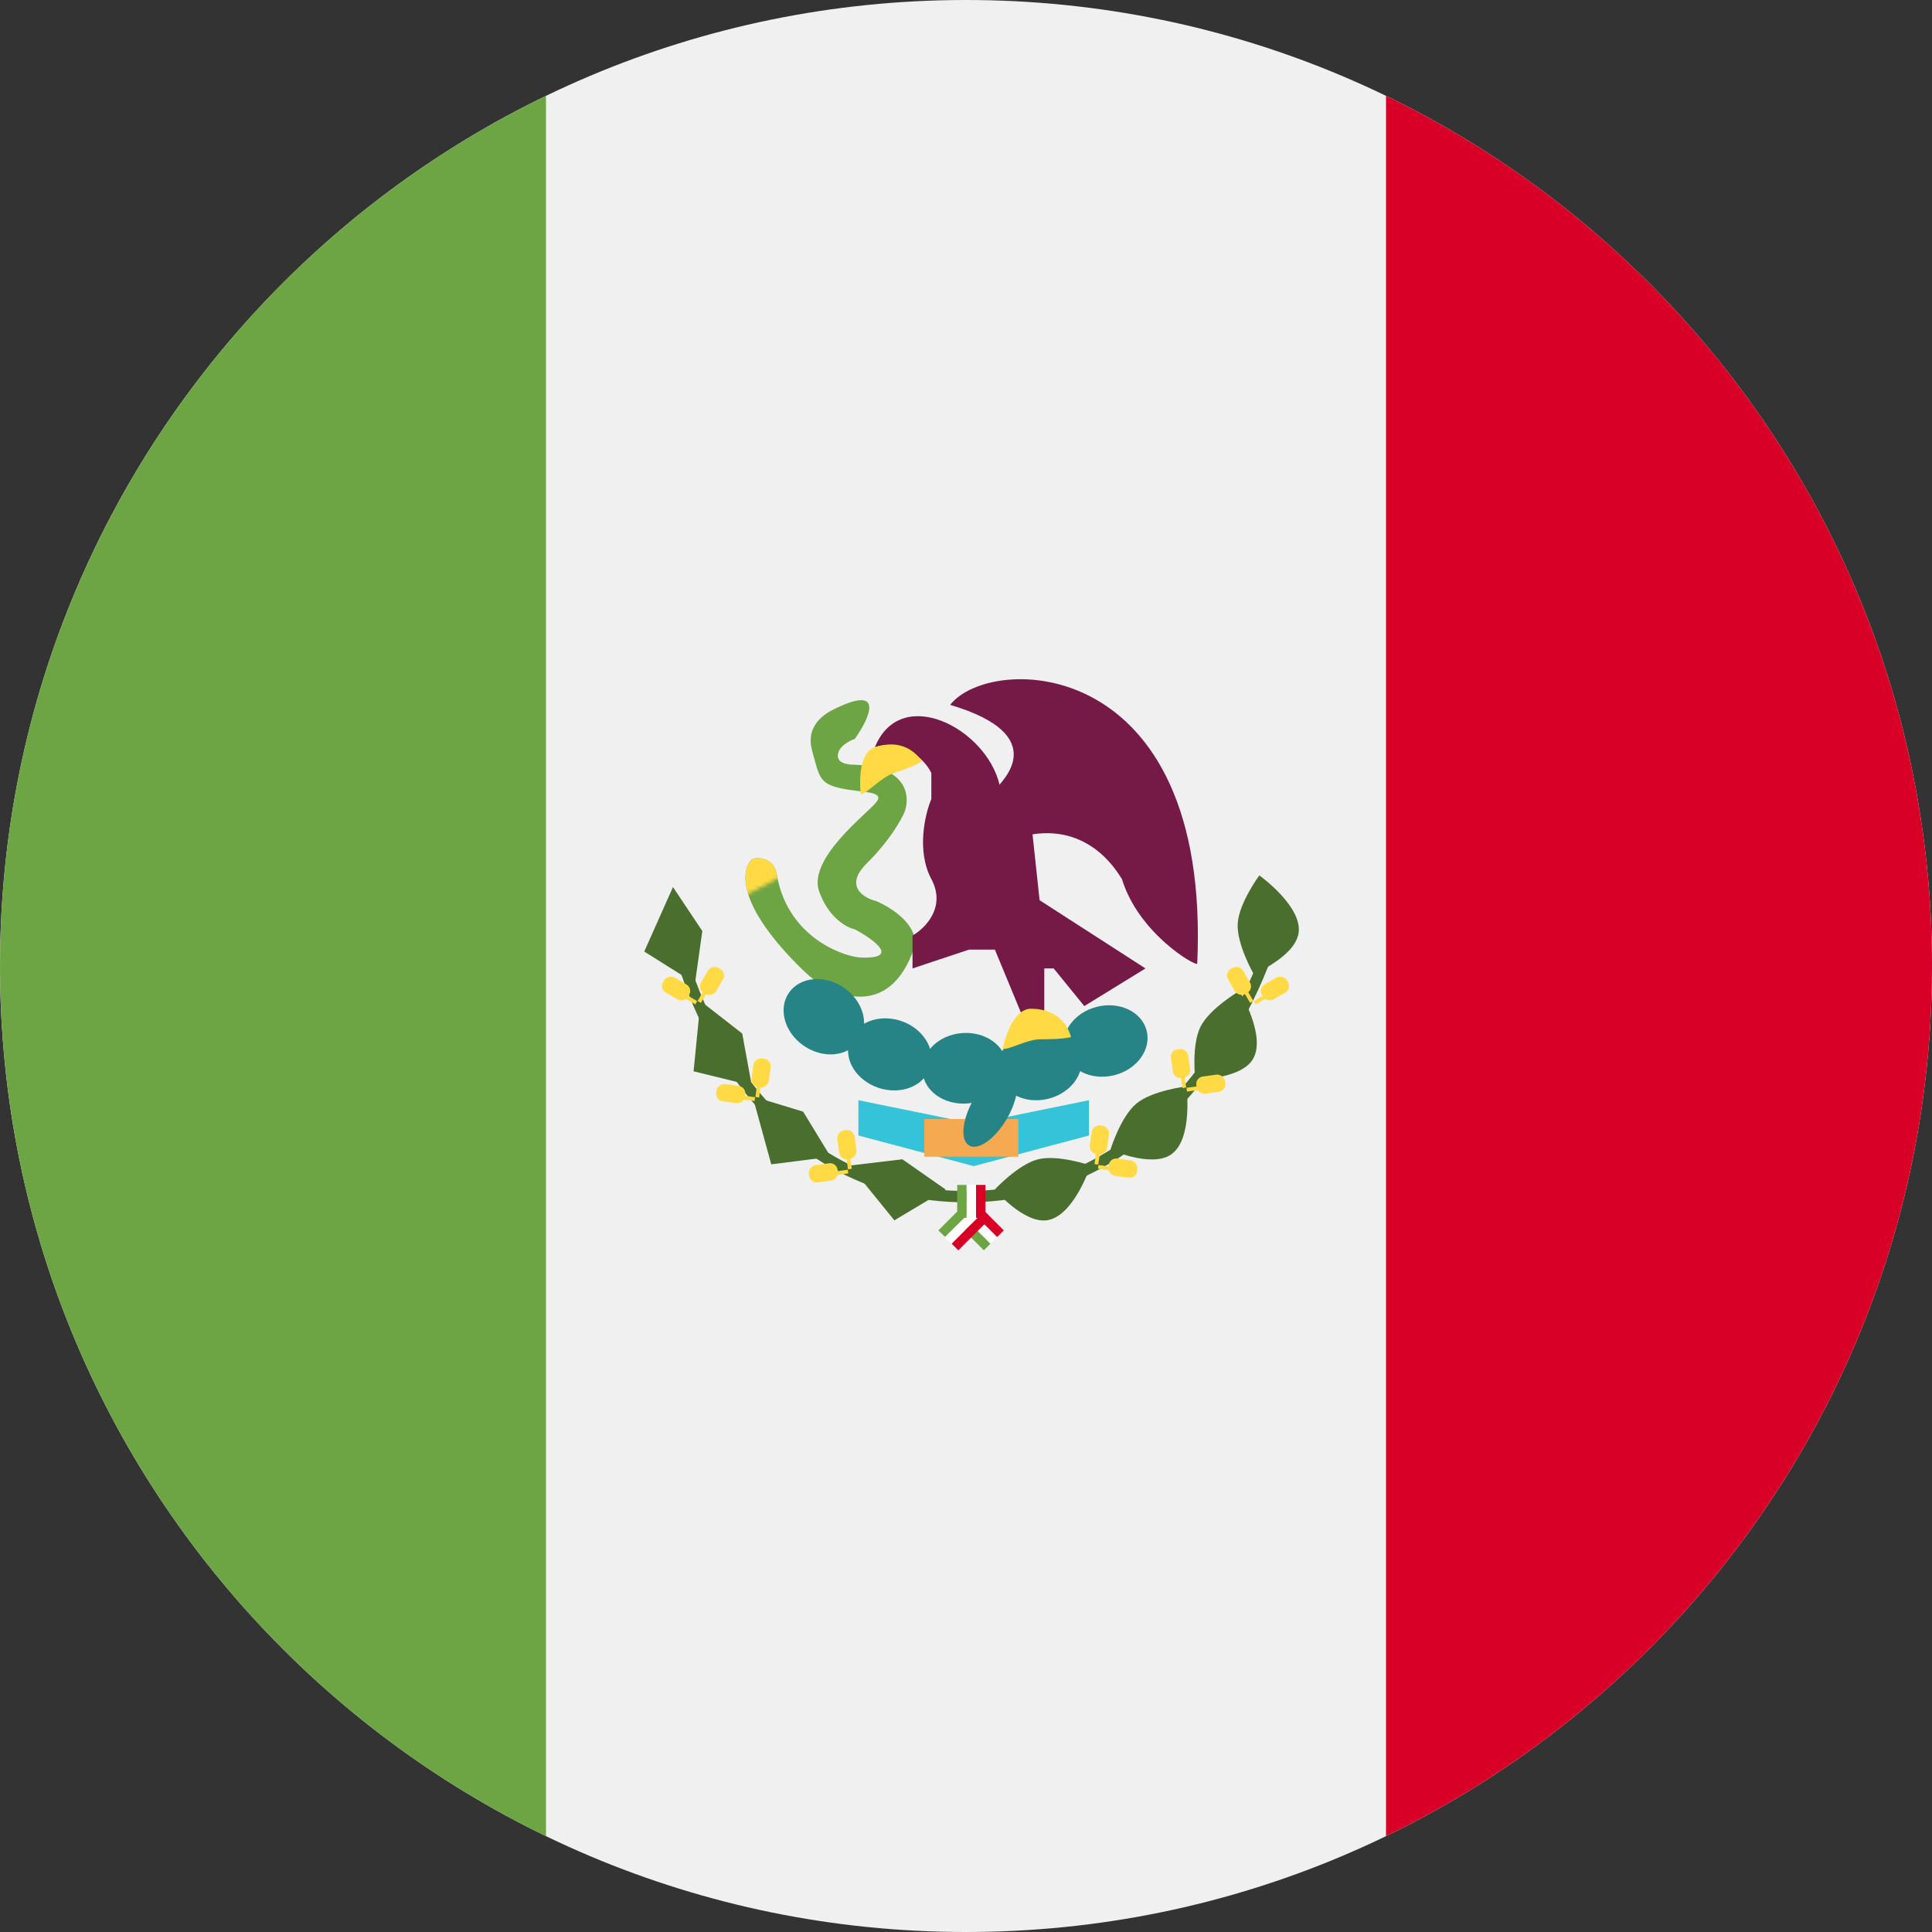 <svg width="512" height="512" viewBox="0 0 512 512" fill="none" xmlns="http://www.w3.org/2000/svg">
<rect x="0" y="0" width="512" height="512" fill="#333333" stroke="none"/>
<path d="M256 512C397.385 512 512 397.385 512 256C512 114.615 397.385 0 256 0C114.615 0 0 114.615 0 256C0 397.385 114.615 512 256 512Z" fill="#F0F0F0"/>
<path d="M512 256C512 154.506 452.935 66.81 367.304 25.402V486.597C452.935 445.19 512 357.494 512 256Z" fill="#D80027"/>
<path d="M0 256C0 357.494 59.065 445.19 144.696 486.598V25.402C59.065 66.81 0 154.506 0 256Z" fill="#6DA544"/>
<path d="M227.483 291.566L258.039 297.802L288.595 291.566V300.92L258.039 309.027L227.483 300.92V291.566Z" fill="#34C3D8"/>
<rect x="244.944" y="296.555" width="24.944" height="9.977" fill="#F5A951"/>
<rect x="253.675" y="324.296" width="2.494" height="9.977" transform="rotate(-45 253.675 324.296)" fill="#6DA544"/>
<rect x="255.438" y="322.532" width="2.494" height="9.977" transform="rotate(-45 255.438 322.532)" fill="white"/>
<rect x="257.202" y="320.768" width="2.494" height="9.977" transform="rotate(-45 257.202 320.768)" fill="#D80027"/>
<rect x="255.739" y="319.004" width="2.494" height="9.977" transform="rotate(45 255.739 319.004)" fill="#6DA544"/>
<rect x="257.503" y="320.768" width="2.494" height="9.977" transform="rotate(45 257.503 320.768)" fill="white"/>
<rect x="259.268" y="322.532" width="2.494" height="9.977" transform="rotate(45 259.268 322.532)" fill="#D80027"/>
<path d="M215.216 198.929C213.707 193.447 216.892 190.207 220.246 188.338C234.834 180.863 230.516 190.207 226.534 195.814C225.276 196.229 222.635 197.558 222.132 199.551C221.504 202.043 224.019 202.666 226.534 202.666C240.619 203.165 241.206 211.18 239.739 215.125C238.9 217.202 235.714 222.85 229.678 228.83C223.641 234.811 228.839 237.967 232.193 238.798C236.176 240.459 243.763 245.276 242.254 251.257C235.714 270.194 221.084 264.131 214.587 258.732C211.024 255.617 203.017 247.519 199.496 240.043C195.974 232.568 198.028 228.623 199.496 227.584C201.172 227.169 204.777 227.335 205.784 231.322C208.299 247.519 222.132 253.126 227.791 253.748C238.858 254.247 231.564 248.972 226.534 246.273C224.438 245.858 219.617 243.283 217.102 236.306C213.958 227.584 229.678 215.748 232.193 212.633C234.708 209.519 228.42 210.142 222.761 208.896C217.102 207.65 217.102 205.781 215.216 198.929Z" fill="#6DA544"/>
<mask id="mask0" mask-type="alpha" maskUnits="userSpaceOnUse" x="193" y="220" width="18" height="20">
<path d="M210.646 230.455L193.81 239.185L199.422 220.477L210.646 230.455Z" fill="#C4C4C4"/>
</mask>
<g mask="url(#mask0)">
<path d="M215.216 198.929C213.707 193.447 216.892 190.207 220.246 188.338C234.834 180.863 230.516 190.207 226.534 195.814C225.276 196.229 222.635 197.558 222.132 199.551C221.504 202.043 224.019 202.666 226.534 202.666C240.619 203.165 241.206 211.18 239.739 215.125C238.9 217.202 235.714 222.85 229.678 228.83C223.641 234.811 228.839 237.967 232.193 238.798C236.176 240.459 243.763 245.276 242.254 251.257C235.714 270.194 221.084 264.131 214.587 258.732C211.024 255.617 203.017 247.519 199.496 240.043C195.974 232.568 198.028 228.623 199.496 227.584C201.172 227.169 204.777 227.335 205.784 231.322C208.299 247.519 222.132 253.126 227.791 253.748C238.858 254.247 231.564 248.972 226.534 246.273C224.438 245.858 219.617 243.283 217.102 236.306C213.958 227.584 229.678 215.748 232.193 212.633C234.708 209.519 228.42 210.142 222.761 208.896C217.102 207.65 217.102 205.781 215.216 198.929Z" fill="#FFDA44"/>
</g>
<path d="M264.899 208.005C261.407 193.039 238.708 181.191 231.849 198.028C239.332 195.534 245.36 201.562 246.815 204.887V211.747C245.152 215.696 242.824 225.466 246.815 232.949C250.806 240.432 245.152 246.044 241.826 247.915V256.645L256.792 251.657H263.652L271.135 269.741L276.747 268.494V256.645H279.241L287.348 266.623L303.561 256.645L275.5 238.561L273.629 221.101C289.842 218.606 296.827 232.45 297.325 232.949C301.691 247.291 316.657 256.022 317.28 255.398C321.022 173.084 262.404 173.084 251.803 186.803C279.241 194.91 264.899 207.382 264.899 208.005Z" fill="#751A46"/>
<path d="M228.107 210.5C227.608 205.511 228.107 199.275 231.848 198.028C239.331 195.534 243.073 199.899 244.32 201.77C242.167 203.061 239.472 203.997 236.837 204.888C233.365 206.06 229.997 210.145 228.107 210.5Z" fill="#FFDA44"/>
<ellipse cx="218.329" cy="269.446" rx="11.225" ry="9.354" transform="rotate(34.234 218.329 269.446)" fill="#268486"/>
<ellipse cx="235.789" cy="279.424" rx="11.225" ry="9.354" transform="rotate(18.184 235.789 279.424)" fill="#268486"/>
<ellipse cx="255.653" cy="283.104" rx="11.225" ry="9.354" transform="rotate(-4.717 255.653 283.104)" fill="#268486"/>
<ellipse cx="262.455" cy="293.859" rx="11.225" ry="5.1" transform="rotate(-60 262.455 293.859)" fill="#268486"/>
<ellipse cx="275.526" cy="282.112" rx="11.225" ry="9.354" transform="rotate(-13.71 275.526 282.112)" fill="#268486"/>
<ellipse cx="292.987" cy="275.876" rx="11.225" ry="9.354" transform="rotate(-13.71 292.987 275.876)" fill="#268486"/>
<path d="M170.733 252.167L184.175 260.611L186.123 246.734L178.344 235.078L170.733 252.167Z" fill="#496E2D"/>
<path d="M179.467 248.539C184.248 271.404 206.282 317.133 256.169 317.133C306.056 317.133 331.415 269.741 337.859 246.044" stroke="#496E2D" stroke-width="3"/>
<path d="M183.806 283.906L199.223 287.687L196.702 273.903L185.649 265.289L183.806 283.906Z" fill="#496E2D"/>
<path d="M204.392 308.561L220.14 306.564L212.845 294.599L199.438 290.521L204.392 308.561Z" fill="#496E2D"/>
<path d="M237.011 323.406L250.63 315.251L239.142 307.225L225.227 308.877L237.011 323.406Z" fill="#496E2D"/>
<path d="M277.237 323.407C271.072 324.05 263.618 315.251 263.618 315.251C263.618 315.251 269.798 308.557 275.106 307.225C280.414 305.893 289.021 308.877 289.021 308.877C289.021 308.877 284.504 322.648 277.237 323.407Z" fill="#496E2D"/>
<path d="M310.09 306.119C304.813 309.373 294.282 304.677 294.282 304.677C294.282 304.677 296.947 295.965 301.152 292.463C305.357 288.961 314.407 287.917 314.407 287.917C314.407 287.917 316.309 302.285 310.09 306.119Z" fill="#496E2D"/>
<path d="M331.812 281.023C328.284 286.121 316.753 286.044 316.753 286.044C316.753 286.044 315.7 276.995 318.147 272.1C320.594 267.205 328.465 262.618 328.465 262.618C328.465 262.618 335.971 275.016 331.812 281.023Z" fill="#496E2D"/>
<path d="M344.085 247.568C342.859 253.645 332.238 258.134 332.238 258.134C332.238 258.134 327.692 250.239 328.004 244.776C328.317 239.312 333.732 231.986 333.732 231.986C333.732 231.986 345.529 240.407 344.085 247.568Z" fill="#496E2D"/>
<rect x="174.693" y="262.035" width="4.606" height="7.676" rx="2" transform="rotate(-59.918 174.693 262.035)" fill="#FFDA44"/>
<rect width="4.606" height="7.676" rx="2" transform="matrix(-0.865 -0.501 -0.501 0.865 192.603 257.785)" fill="#FFDA44"/>
<line x1="180.754" y1="263.561" x2="184.511" y2="265.737" stroke="#FFDA44"/>
<line y1="-0.5" x2="4.342" y2="-0.5" transform="matrix(-0.501 0.865 0.865 0.501 187.92 262.017)" stroke="#FFDA44"/>
<rect width="4.606" height="7.676" rx="2" transform="matrix(-0.501 -0.865 -0.865 0.501 342.343 262.035)" fill="#FFDA44"/>
<rect x="324.434" y="257.785" width="4.606" height="7.676" rx="2" transform="rotate(-30.082 324.434 257.785)" fill="#FFDA44"/>
<line y1="-0.5" x2="4.342" y2="-0.5" transform="matrix(-0.865 0.501 0.501 0.865 336.533 263.993)" stroke="#FFDA44"/>
<line x1="329.548" y1="261.767" x2="331.725" y2="265.524" stroke="#FFDA44"/>
<rect x="189.545" y="291.579" width="4.606" height="7.676" rx="2" transform="rotate(-82.261 189.545 291.579)" fill="#FFDA44"/>
<rect width="4.606" height="7.676" rx="2" transform="matrix(-0.991 -0.135 -0.135 0.991 204.495 280.841)" fill="#FFDA44"/>
<line x1="195.731" y1="290.687" x2="200.034" y2="291.272" stroke="#FFDA44"/>
<line y1="-0.5" x2="4.342" y2="-0.5" transform="matrix(-0.135 0.991 0.991 0.135 201.773 286.535)" stroke="#FFDA44"/>
<rect width="4.606" height="7.676" rx="2" transform="matrix(-0.135 -0.991 -0.991 0.135 324.996 289.085)" fill="#FFDA44"/>
<rect x="310.046" y="278.346" width="4.606" height="7.676" rx="2" transform="rotate(-7.739 310.046 278.346)" fill="#FFDA44"/>
<line y1="-0.5" x2="4.342" y2="-0.5" transform="matrix(-0.991 0.135 0.135 0.991 318.877 288.688)" stroke="#FFDA44"/>
<line x1="313.264" y1="283.973" x2="313.849" y2="288.276" stroke="#FFDA44"/>
<rect x="214.739" y="313.644" width="4.606" height="7.676" rx="2" transform="rotate(-98.186 214.739 313.644)" fill="#FFDA44"/>
<rect width="4.606" height="7.676" rx="2" transform="matrix(-0.99 0.142 0.142 0.99 226.168 299.216)" fill="#FFDA44"/>
<line x1="220.441" y1="311.089" x2="224.74" y2="310.471" stroke="#FFDA44"/>
<line y1="-0.5" x2="4.342" y2="-0.5" transform="matrix(0.142 0.99 0.99 -0.142 225.112 305.439)" stroke="#FFDA44"/>
<rect width="4.606" height="7.676" rx="2" transform="matrix(0.142 -0.99 -0.99 -0.142 301.049 312.397)" fill="#FFDA44"/>
<rect x="289.62" y="297.969" width="4.606" height="7.676" rx="2" transform="rotate(8.186 289.62 297.969)" fill="#FFDA44"/>
<line y1="-0.5" x2="4.342" y2="-0.5" transform="matrix(-0.99 -0.142 -0.142 0.99 295.275 310.337)" stroke="#FFDA44"/>
<line x1="291.171" y1="304.263" x2="290.552" y2="308.561" stroke="#FFDA44"/>
<path d="M265.686 277.96C266.801 273.072 269.259 267.319 273.203 267.328C281.091 267.345 283.248 272.674 283.835 274.845C281.383 275.384 278.53 275.413 275.749 275.418C272.085 275.425 267.591 278.225 265.686 277.96Z" fill="#FFDA44"/>
<rect x="253.674" y="314.015" width="2.494" height="8.73" fill="#6DA544"/>
<rect x="256.168" y="314.015" width="2.494" height="8.73" fill="white"/>
<rect x="258.663" y="314.015" width="2.494" height="8.73" fill="#D80027"/>
</svg>
